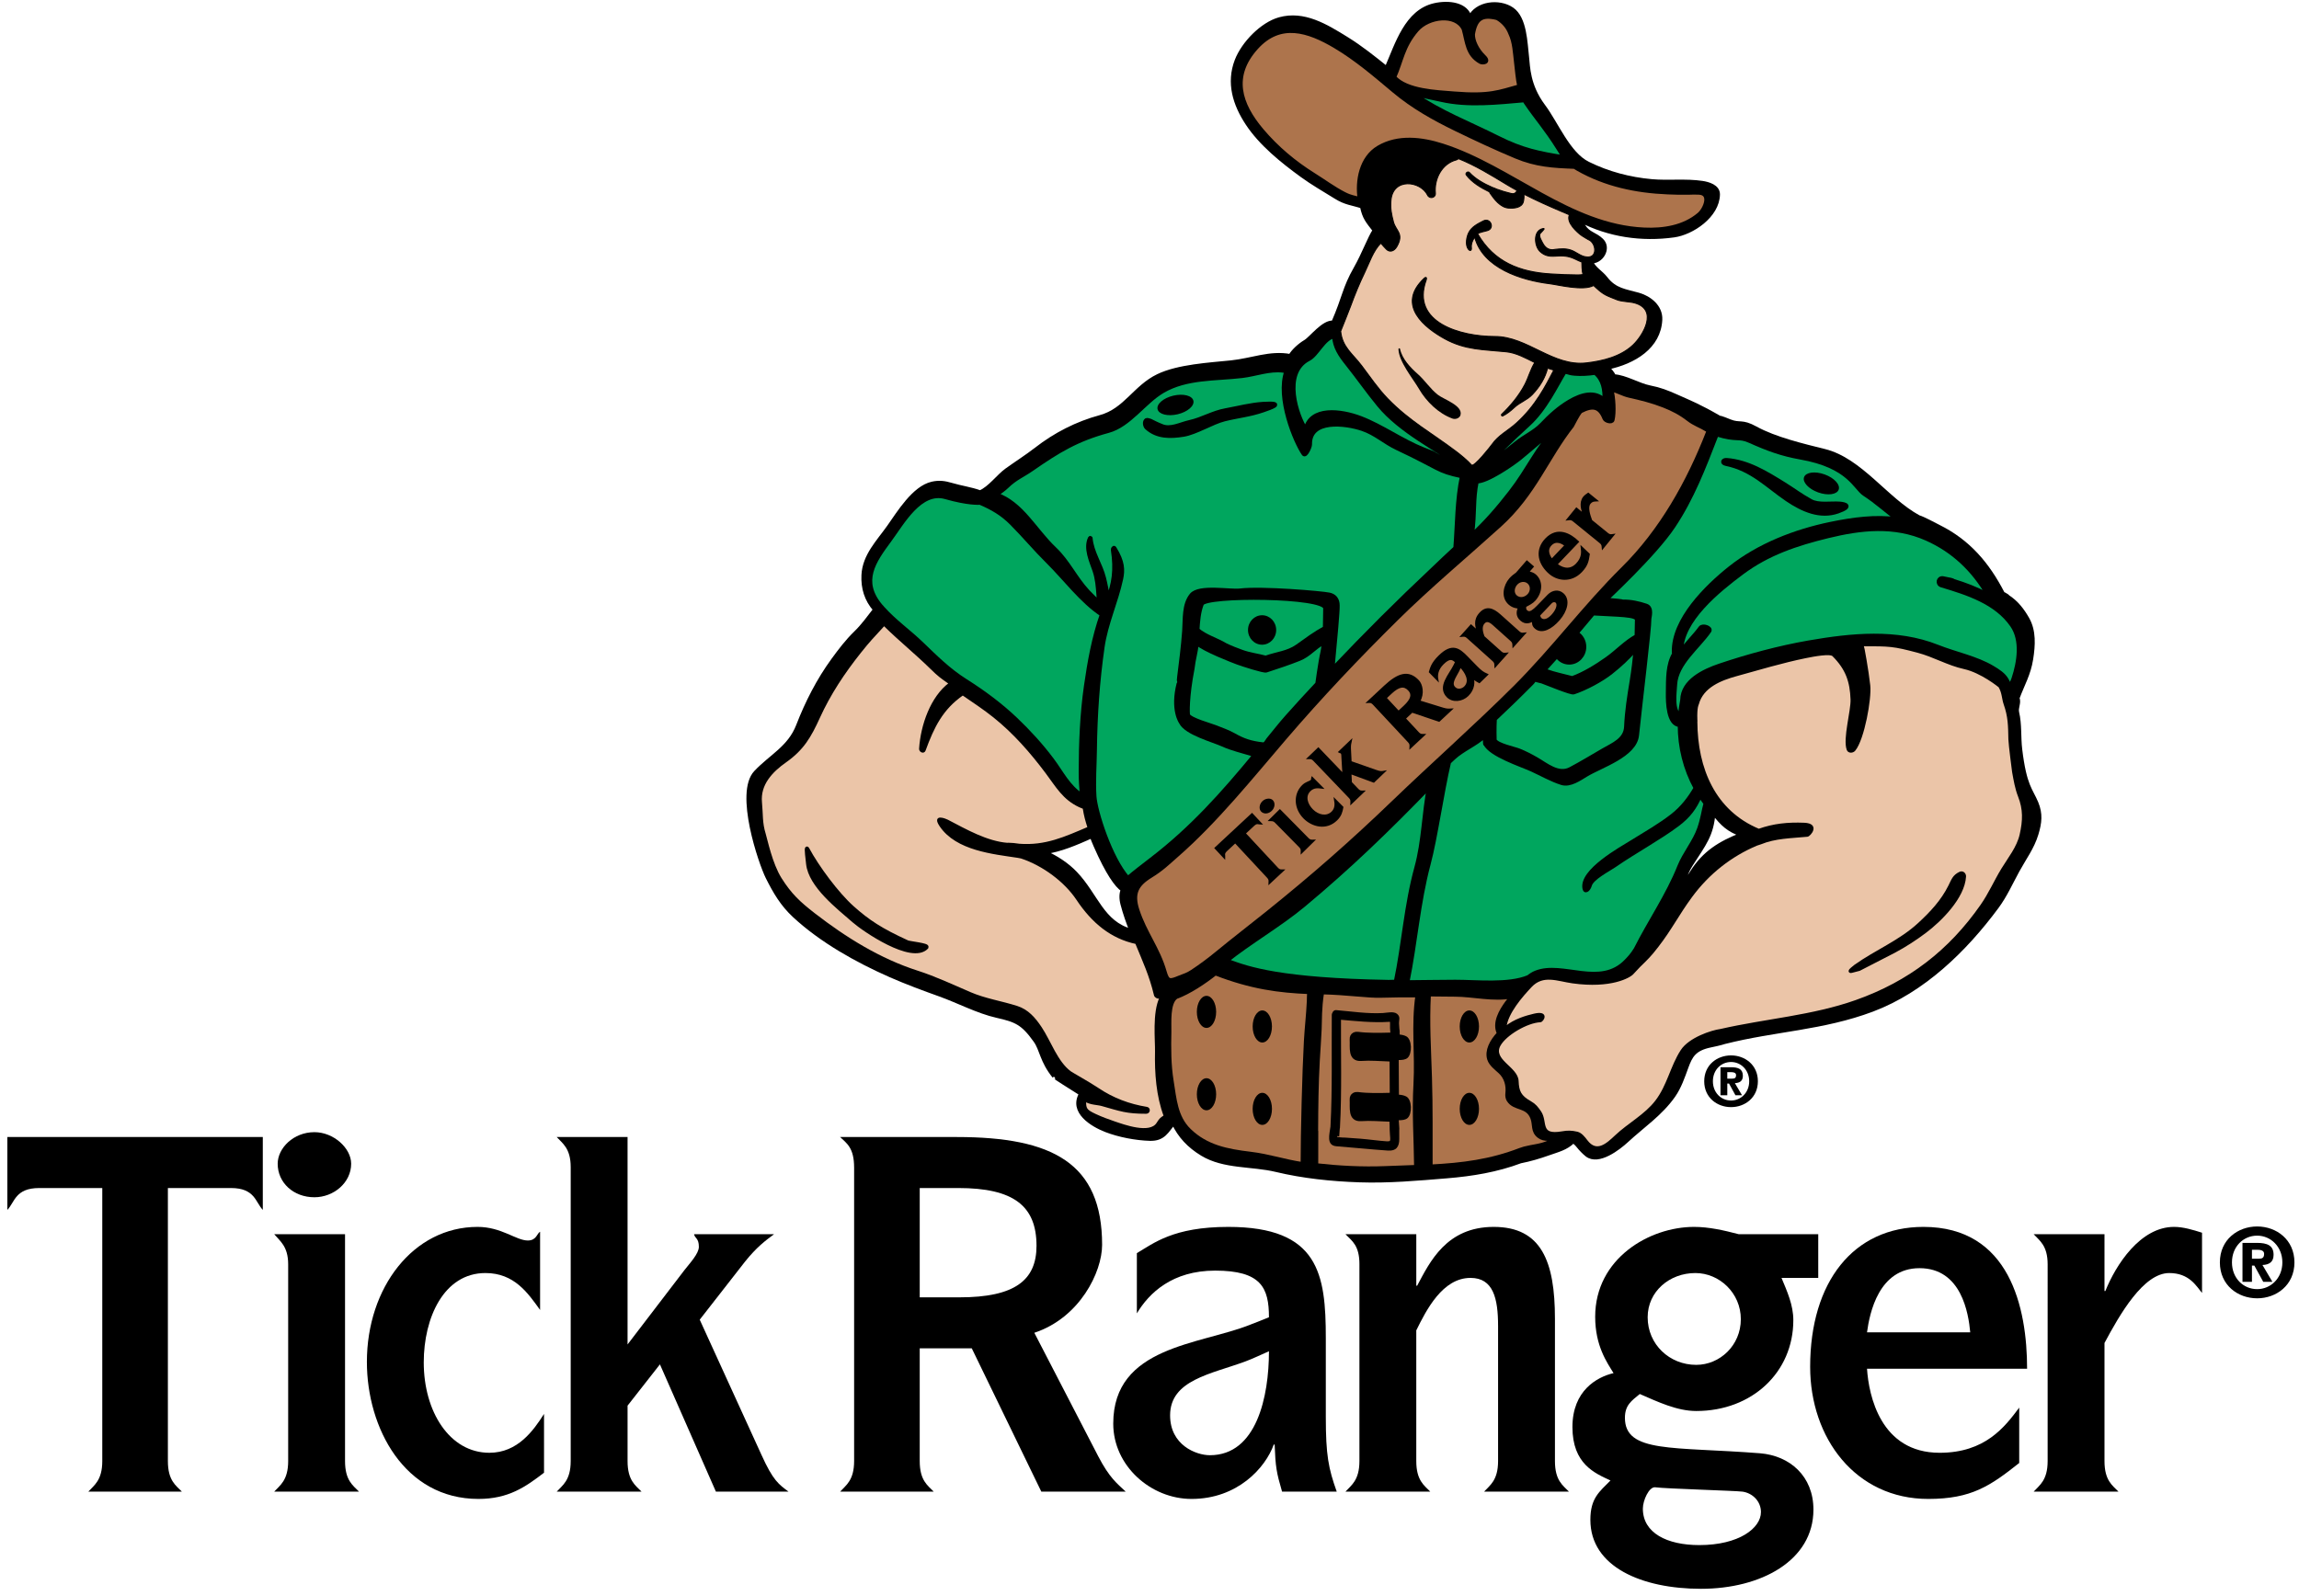 <?xml version="1.0" encoding="utf-8"?>
<!-- Generator: Adobe Illustrator 15.1.0, SVG Export Plug-In . SVG Version: 6.00 Build 0)  -->
<!DOCTYPE svg PUBLIC "-//W3C//DTD SVG 1.1//EN" "http://www.w3.org/Graphics/SVG/1.1/DTD/svg11.dtd">
<svg version="1.1" id="Layer_1" xmlns="http://www.w3.org/2000/svg" xmlns:xlink="http://www.w3.org/1999/xlink" x="0px" y="0px"
	 width="504px" height="350px" viewBox="0 0 504 350" enable-background="new 0 0 504 350" xml:space="preserve">
<g>
	<path d="M22.422,260.516H8.615c-5.273,0-5.37,3.09-7,4.795v-15.979h55.998v15.979c-1.63-1.705-1.725-4.795-7-4.795H36.805v59.868
		c0,4.261,1.726,5.326,3.069,6.711h-20.52c1.247-1.385,3.068-2.45,3.068-6.711V260.516z"/>
	<path d="M63.176,277.24c0-3.94-1.822-5.112-3.068-6.604h15.533v49.748c0,4.261,1.727,5.326,3.068,6.711H60.108
		c1.246-1.385,3.068-2.45,3.068-6.711V277.24z M60.875,255.19c0-3.409,3.452-6.924,8.054-6.924c4.219,0,8.055,3.515,8.055,6.924
		c0,4.154-3.835,7.35-8.055,7.35C64.327,262.54,60.875,259.345,60.875,255.19z"/>
	<path d="M119.265,322.94c-4.028,3.089-7.767,5.752-14.382,5.752c-16.205,0-24.452-15.553-24.452-30.04
		c0-16.298,10.165-29.614,24.26-29.614c5.273,0,8.438,2.983,11.026,2.983c1.917,0,2.014-1.599,2.685-1.918v17.15
		c-2.685-3.728-5.657-8.096-11.984-8.096c-9.11,0-13.521,9.8-13.521,19.601c0,10.76,5.657,19.813,14.382,19.813
		c6.233,0,9.685-4.899,11.986-8.521V322.94z"/>
	<path d="M137.577,320.384c0,4.261,1.727,5.326,3.068,6.711h-18.601c1.247-1.385,3.068-2.45,3.068-6.711v-64.448
		c0-4.154-1.822-5.22-3.068-6.604h15.533v45.486l12.466-16.3c1.247-1.598,3.165-3.621,3.165-5.112c0-1.918-0.863-1.812-1.056-2.771
		H169.7c-2.014,1.492-3.835,2.877-6.33,5.967l-9.972,12.782l13.521,29.614c2.588,5.752,3.835,6.498,5.944,8.096h-15.916
		l-12.273-27.91l-7.096,9.055V320.384z"/>
</g>
<g>
	<path d="M187.245,256.042c0-4.367-1.63-5.326-3.068-6.71h25.601c20.999,0,31.834,5.752,31.834,23.647
		c0,5.966-4.89,15.979-14.862,19.281l13.999,27.058c2.494,4.793,4.123,5.965,6.042,7.776h-18.506l-15.245-31.425h-11.412v24.714
		c0,4.261,1.727,5.326,3.069,6.711h-20.519c1.247-1.385,3.068-2.45,3.068-6.711V256.042z M210.353,284.484
		c12.083,0,16.876-3.729,16.876-11.291c0-8.735-4.984-12.678-17.163-12.678h-8.438v23.969H210.353z"/>
	<path d="M281.063,327.095c-1.246-4.261-1.438-5.433-1.629-10.333h-0.192c-1.822,5.113-7.959,11.931-18.027,11.931
		c-8.916,0-17.163-7.243-17.163-16.511c0-17.044,18.986-17.258,30.107-21.731c1.344-0.533,2.781-1.065,4.028-1.599
		c0-6.497-1.727-10.227-11.794-10.227c-9.397,0-14.48,4.901-17.163,9.375v-13.209c3.643-2.131,7.958-5.753,20.039-5.753
		c19.85,0,21.384,10.333,21.384,24.395v17.258c0,8.415,0.574,11.292,2.396,16.404H281.063z M265.243,319.105
		c10.26,0,12.944-12.89,12.944-22.797c-1.727,0.746-3.452,1.598-5.177,2.237c-7.48,2.77-16.494,4.048-16.494,11.824
		C256.517,316.868,262.175,319.105,265.243,319.105z"/>
	<path d="M298.024,277.24c0-4.154-1.631-5.112-3.068-6.604h15.532v11.292h0.193c2.781-5.219,6.424-12.89,16.779-12.89
		c10.452,0,13.424,7.564,13.424,20.134v31.212c0,4.261,1.728,5.326,3.068,6.711h-18.603c1.247-1.385,3.068-2.45,3.068-6.711V290.77
		c0-6.071-1.055-10.546-6.04-10.546c-6.137,0-9.684,7.03-11.891,11.505v28.655c0,4.261,1.728,5.326,3.068,6.711h-18.601
		c1.245-1.385,3.068-2.45,3.068-6.711V277.24z"/>
	<path d="M390.552,280.224c1.247,2.982,2.591,5.966,2.591,9.268c0,11.398-9.015,19.92-21.288,19.92c-4.22,0-8.438-2.023-12.37-3.728
		c-1.821,1.49-3.26,2.449-3.26,5.22c0,7.776,10.547,6.284,29.628,7.776c6.522,0.532,11.698,5.006,11.698,12.356
		c0,11.185-11.506,17.364-24.643,17.364c-12.944,0-24.258-4.794-24.258-15.128c0-4.793,2.013-6.178,4.41-8.628
		c-3.452-1.598-8.342-3.621-8.342-11.717c0-7.99,5.369-10.973,9.013-11.825c-1.438-2.344-4.026-5.965-4.026-12.357
		c0-12.782,11.89-19.707,21.669-19.707c3.261,0,6.521,0.746,9.781,1.598h17.451v9.588H390.552z M372.525,338.813
		c8.725,0,13.52-3.729,13.52-7.243c0-2.344-1.821-4.155-4.027-4.475c-1.534-0.213-16.876-0.64-19.178-0.959
		c-1.342-0.106-2.683,2.877-2.683,4.688C360.157,336.149,365.43,338.813,372.525,338.813z M371.854,299.292
		c5.179,0,9.781-4.262,9.781-10.014s-4.699-10.12-9.973-10.12c-5.658,0-10.452,4.048-10.452,9.693
		C361.211,294.818,366.005,299.292,371.854,299.292z"/>
	<path d="M442.665,320.81c-6.325,5.007-10.452,7.883-19.944,7.883c-15.916,0-25.888-13.315-25.888-28.975
		c0-18.642,9.492-30.68,24.834-30.68c18.89,0,22.726,17.683,22.726,31.105h-35.094c0.382,5.858,2.97,18.429,15.916,18.429
		c9.973,0,14.287-5.645,17.45-9.906V320.81z M431.926,292.154c-0.382-4.154-1.916-14.062-11.121-14.062
		c-8.918,0-10.932,9.801-11.506,14.062H431.926z"/>
	<path d="M448.896,277.24c0-4.154-1.822-5.219-3.069-6.604h15.531V283.1h0.192c2.302-5.753,7.671-14.062,15.055-14.062
		c2.015,0,4.123,0.639,6.137,1.278v13.21c-1.247-1.492-2.781-4.368-7.19-4.368c-5.657,0-10.834,9.055-14.193,15.34v25.886
		c0,4.261,1.727,5.326,3.068,6.711h-18.6c1.247-1.385,3.069-2.45,3.069-6.711V277.24z"/>
	<g>
		<path d="M486.653,276.822c0-4.996,3.939-7.877,8.174-7.877c4.213,0,8.173,2.881,8.173,7.877s-3.96,7.877-8.173,7.877
			C490.593,284.699,486.653,281.818,486.653,276.822z M500.353,276.822c0-3.45-2.541-5.864-5.525-5.864
			c-3.048,0-5.525,2.414-5.525,5.864c0,3.452,2.478,5.865,5.525,5.865C497.812,282.688,500.353,280.274,500.353,276.822z
			 M493.686,281.079h-2.075v-8.533h3.196c2.242,0,3.62,0.571,3.62,2.604c0,1.589-0.953,2.182-2.436,2.244l2.18,3.686h-2.011
			l-1.948-3.557h-0.526V281.079z M495.188,276.019c0.739,0,1.164-0.191,1.164-1.08c0-0.826-0.953-0.889-1.588-0.889h-1.078v1.969
			H495.188z"/>
	</g>
</g>
<g>
	<path stroke="#000000" stroke-width="0.898" stroke-miterlimit="10" d="M446.43,182.89c-0.891,2.959-2.67,5.306-4.131,7.987
		c-1.482,2.714-2.707,5.489-4.557,7.991c-6.982,9.428-16.109,18.326-27.277,22.534c-10.861,4.091-21.316,4.283-32.413,7.091
		c0,0-0.871,0.306-3.017,0.741c-3.632,0.735-4.438,2.305-5.344,4.793c-0.778,2.134-1.524,4.337-2.828,6.208
		c-2.798,4.004-6.773,6.648-10.296,9.902c-1.688,1.559-6.141,5.069-8.667,3.079c-0.648-0.511-1.386-1.288-1.891-1.929
		c-0.381-0.486-0.791-0.836-1.132-1.049c-1.516,1.568-3.512,1.999-5.465,2.7c-2.003,0.719-4.021,1.307-6.096,1.714
		c-5.168,1.942-10.593,2.833-16.088,3.284c-6.372,0.524-12.796,1.1-19.195,0.883c-6.146-0.21-12.31-0.846-18.303-2.28
		c-5.264-1.261-11.382-0.609-16.15-3.491c-2.908-1.758-4.94-3.942-6.289-6.795c-1.511,1.686-2.16,3.56-5.213,3.469
		c-3.09-0.092-6.746-0.793-9.609-1.901c-3.101-1.203-7.755-4.064-5.46-7.982c-2.031-1.274-5.935-3.744-5.896-3.809
		c-2.771-3.449-2.688-5.828-4.137-7.862c-2.727-3.824-4.202-4.469-8.429-5.418c-4.137-0.929-8.521-3.244-12.492-4.665
		c-3.561-1.275-7.37-2.687-10.836-4.214c-7.395-3.257-15.144-7.592-21.071-13.096c-2.646-2.457-4.238-5.164-5.871-8.428
		c-1.537-3.078-6.817-18.493-2.585-22.968c3.368-3.563,7.4-5.396,9.281-10.245c1.973-5.09,4.476-10.01,7.703-14.427
		c1.496-2.05,3.054-4.105,4.88-5.876c1.677-1.624,2.82-3.272,4.289-5.146c-1.913-2.188-2.683-4.733-2.545-7.582
		c0.206-4.24,3.227-7.249,5.57-10.55c2.17-3.055,5.478-8.583,9.488-9.485c1.512-0.34,2.735-0.18,4.22,0.263
		c2.064,0.619,4.274,0.907,6.289,1.641c2.115-0.89,3.991-3.538,5.829-4.861c2.139-1.542,4.384-2.953,6.468-4.571
		c4.209-3.269,8.904-5.677,14.048-7.074c5.522-1.5,7.59-6.57,12.696-9.017c4.402-2.109,11.184-2.481,16.01-2.977
		c4.532-0.464,8.533-2.24,12.957-1.386c0.651-1.1,1.991-2.356,3.314-3.141c1.257-0.743,3.992-4.46,6.106-4.187
		c2.444-5.584,2.399-7.507,4.887-11.866c1.824-3.197,3.098-6.792,4.188-8.375c-1.537-2.001-2.283-2.771-2.783-5.253
		c-2.239-0.729-3.59-0.736-5.714-2.063c-2.552-1.592-5.022-2.986-7.463-4.761c-4.272-3.111-9.026-6.916-11.985-11.444
		c-2.712-4.146-4.19-8.809-2.3-13.714c1.459-3.783,5.565-7.989,9.365-9.048c5.36-1.495,10.176,1.469,14.734,4.292
		c3.105,1.924,5.927,4.191,8.752,6.461c2.305-5.275,4.37-12.463,10.514-13.844c3.104-0.698,6.984-0.234,7.747,2.773
		c1.431-3.227,6.428-3.81,9.229-1.875c2.851,1.97,2.916,7.27,3.309,10.604c0.227,1.911,0.166,6.094,3.57,10.635
		c2.857,3.811,5.459,10.472,9.772,12.606c4.378,2.169,9.113,3.414,13.978,3.854c3.643,0.33,7.494-0.162,11.091,0.381
		c1.275,0.193,3.459,0.781,3.425,2.524c-0.085,4.692-5.674,8.417-9.625,8.966c-7.116,0.99-14.247-0.067-20.552-3.32
		c0.194,0.704,0.312,0.685,0.731,1.351c1.084,1.712,2.519,1.677,3.939,3.058c1.799,1.748-0.085,4.792-2.361,4.625
		c0.63,1.623,2.236,2.387,3.269,3.733c2.021,2.631,4.304,2.758,7.186,3.578c2.436,0.695,4.916,2.64,4.774,5.484
		c-0.294,5.913-5.689,9.256-11.603,10.484c0.569,0.552,1.096,1.202,1.476,1.922c2.465,0.128,5.408,1.965,7.819,2.436
		c2.235,0.435,3.807,1.052,5.895,1.987c3.126,1.398,4.856,2.047,9.421,4.678c0.202-0.089,1.942,0.649,2.244,0.769
		c2.212,0.886,2.585-0.149,5.638,1.539c4.254,2.35,10.458,3.816,15.132,4.976c7.877,1.957,13.564,10.681,20.604,14.502
		c1.123,0.345,3.296,1.555,4.391,2.099c6.527,3.248,10.697,8.146,14.026,14.568c0.094,0.178,1.142,0.618,1.09,0.769
		c1.941,1.249,3.232,2.928,4.346,4.888c1.495,2.636,1.299,5.766,0.826,8.777c-0.521,3.322-1.879,5.566-2.996,8.573
		c0.431,1.066-0.34,2.047-0.079,3.167c0.615,2.612,0.348,5.409,0.672,8.083c0.982,8.139,2.329,8.81,3.552,11.771
		C447.397,178.476,447.187,180.38,446.43,182.89z M370.653,189.634c-1.11,1.735-1.978,4.416-1.978,4.416s0.543-0.054,2.273-2.792
		c2.684-4.246,6.124-6.383,10.87-8.229c-2.871-1.066-4.15-2.194-6.185-4.829C375.225,183.159,373.666,184.93,370.653,189.634z
		 M246.129,195.088c-1.32-0.894-3.268-3.526-5.97-9.695c-0.297-0.677-0.57-1.354-0.821-2.032c-3.525,1.572-6.835,3.002-10.415,3.515
		c2.649,1.158,5.07,2.78,6.828,4.629c4.603,4.837,5.838,10.922,12.311,12.644c-0.758-1.928-1.452-3.878-1.977-5.894
		C245.753,196.979,245.813,195.956,246.129,195.088z"/>
	<path fill="#00A65E" stroke="#000000" stroke-width="0.898" stroke-miterlimit="10" d="M422.343,118.115
		c5.899,2.617,10.304,6.847,13.483,12.354c-2.69-1.403-4.889-2.247-7.607-3.079c-0.076-0.17-1.064-0.356-1.314-0.386
		c-0.341-0.038-0.644-0.164-0.986-0.203c-1.027-0.118-1.268,1.267-0.294,1.557c5.642,1.694,11.982,3.686,15.488,8.77
		c2.276,3.301,1.496,8.099,0.319,11.65c-0.192,0.583-0.498,1.184-0.814,1.797c-0.243-0.647-0.625-1.347-0.672-1.432
		c-0.652-1.215-1.959-2.017-3.099-2.704c-3.572-2.152-8.226-3.07-12.088-4.609c-8.976-3.58-18.896-2.562-28.227-0.938
		c-6.465,1.126-13.286,2.96-19.532,5.067c-3.504,1.183-8.125,3.387-8.201,7.52c-0.233,1.168-0.389,2.345-0.475,3.523
		c-1.804-1.194-1.203-4.959-1.096-6.898c0.26-4.636,4.993-8.106,7.495-11.734c0.467-0.676-1.441-1.374-1.933-0.695
		c-1.393,1.92-3.078,3.41-4.226,5.233c-0.112-6.88,8.204-13.497,13.27-17.294c5.702-4.27,12-6.364,18.863-8.04
		C408.024,115.785,415.297,114.989,422.343,118.115z"/>
	<path d="M402.276,141.493c0,0.007-0.003,0.013-0.003,0.019c-0.018-0.005-0.027-0.002-0.041-0.007
		c-0.007-0.001-0.009-0.003-0.01-0.005C402.239,141.499,402.255,141.496,402.276,141.493z"/>
	<path fill="#00A65E" stroke="#000000" stroke-width="0.898" stroke-miterlimit="10" d="M367.01,143.376
		c-1.41,2.427-1.331,5.391-1.366,8.641c-0.021,1.913,0.053,6.872,2.607,6.964c-0.012,4.855,1.196,9.646,3.481,13.82
		c-1.218,2.12-2.855,4.341-5.135,6.109c-2.752,2.134-5.824,3.88-8.777,5.714c-2.428,1.506-11.289,6.379-10.445,10.233
		c0.192,0.877,0.952,0.012,1.153-0.738c0.431-1.595,4.1-3.453,5.339-4.309c2.43-1.681,4.971-3.209,7.479-4.771
		c2.19-1.367,4.391-2.73,6.453-4.289c2.37-1.794,3.788-3.647,4.901-6.316c0.381,0.593,0.78,1.172,1.207,1.733
		c-0.498,1.848-0.651,3.402-1.396,5.542c-0.99,2.847-3.219,5.47-4.336,8.269c-2.553,6.396-6.494,12.047-9.588,18.193
		c-0.821,1.317-1.387,1.88-2.049,2.572c-5.712,5.983-13.958,0.188-19.829,2.538c-0.592,0.235-1.134,0.578-1.637,0.984
		c-4.397,1.834-11.419,1.017-16.039,1.025c-3.499,0.005-7.003,0.087-10.503,0.104c1.77-8.624,2.373-17.412,4.656-25.943
		c1.516-5.661,2.9-15.622,4.476-22.324c0.331-0.31,0.658-0.626,0.991-0.935c2.018-1.872,4.831-2.948,6.837-4.833
		c0.088,2.313,0.114,1.699,0.121,1.713c1.205,2.471,7.856,4.613,10.185,5.671c2.087,0.95,4.388,2.274,6.606,2.959
		c1.782,0.55,3.883-0.943,5.317-1.811c3.271-1.978,10.695-4.267,11.151-8.668c0.653-6.316,2.764-23.595,2.705-25.503
		c-0.01-0.336,0.688-2.435-0.689-2.894c-1.659-0.552-3.382-0.942-5.133-0.894c-0.037-0.079-1.56-0.26-3.707-0.421
		c0.262-0.309,10.646-9.89,14.791-16.103c4.138-6.202,6.667-12.838,9.362-19.784c0.054-0.136,0.074-0.267,0.072-0.393
		c4.633,1.446,4.775,0.31,7.406,1.492c3.781,1.696,6.923,2.87,11.051,3.596c10.686,1.879,11.931,6.665,14.007,8.019
		c2.743,1.789,4.847,3.773,7.296,5.55c-4.82-0.693-9.788-0.013-14.666,0.99c-7.828,1.611-15.79,4.7-22.092,9.705
		c-5.118,4.065-12.518,11.33-12.315,18.438L367.01,143.376z"/>
	<path fill="#00A65E" stroke="#000000" stroke-miterlimit="10" d="M306.043,215.329c-0.772-0.003-0.858,0.061-1.632,0.048
		c-23.797-0.413-30.766-2.928-34.867-4.42c-0.301-0.109-0.591-0.154-0.875-0.167c5.203-4.193,11.837-8.01,16.979-12.286
		c10.28-8.553,18.707-16.757,27.698-26.032c-1.168,5.902-1.171,11.924-2.777,17.778C308.277,198.585,307.801,206.89,306.043,215.329
		z"/>
	<path fill="#00A65E" stroke="#000000" stroke-width="0.898" stroke-miterlimit="10" d="M344.007,145.287
		c1.822,0,3.3-1.545,3.3-3.451c0-1.294-0.688-2.407-1.696-3c1.215-1.44,2.426-2.887,3.642-4.329
		c5.298,0.339,9.666,0.231,9.613,1.398c-0.023,0.498-0.045,3.113-0.073,3.609c-2.43,1.326-4.257,3.375-6.52,4.975
		c-2.236,1.583-4.97,3.285-7.59,4.227c-1.912-0.512-3.812-0.872-5.699-1.549c-0.166-0.059-0.326-0.135-0.489-0.202
		c0.957-1.033,1.9-2.079,2.828-3.133C341.919,144.71,342.897,145.287,344.007,145.287z"/>
	<path fill="#00A65E" stroke="#000000" stroke-width="0.898" stroke-miterlimit="10" d="M338.065,149.436
		c1.237,0.456,6.358,2.572,6.906,2.392c2.614-0.862,6.122-2.735,8.239-4.428c2.074-1.66,3.542-3.012,5.363-5.097
		c-0.192,2.335-0.466,4.661-0.849,6.982c-0.556,3.359-1.08,6.659-1.232,10.065c-0.131,2.882-2.808,3.9-5.052,5.197
		c-2.361,1.366-4.763,2.832-7.17,4.103c-2.646,1.396-5.335-0.965-7.471-2.187c-1.274-0.732-2.451-1.342-3.813-1.887
		c-1.039-0.415-4.741-1.16-5.287-2.208c-0.07-0.134-0.115-2.797,0-4.695c3.068-2.909,5.065-4.818,8.043-7.824
		c0.519-0.52,0.221-0.325,0.726-0.855C337.097,149.24,337.876,149.366,338.065,149.436z"/>
	<path fill="#AD744C" stroke="#000000" stroke-width="0.898" stroke-miterlimit="10" d="M353.505,92.075
		c0.403-1.632,0.22-4.944-0.262-6.69c1.373,0.342,2.583,1.083,3.958,1.388c2.568,0.568,5.048,1.193,7.508,2.157
		c1.996,0.782,3.722,1.677,5.429,3c1.379,1.071,2.69,1.44,4.075,2.306c0.134,0.083,0.274,0.169,0.419,0.254
		c-0.07,0.081-0.135,0.175-0.181,0.297c-4.295,11.004-10.208,21.599-18.651,29.943c-8.338,8.246-15.303,17.687-23.615,25.98
		c-8.69,8.668-17.908,16.791-26.748,25.303c-9.062,8.726-17.708,16.295-27.534,24.189c-3.648,2.932-7.352,5.765-10.968,8.743
		c-1.788,1.475-3.637,2.86-5.575,4.134c-1.146,0.753-1.465,0.73-2.728,1.255c-2.173,0.907-2.681,1-3.313-1.217
		c-1.457-5.107-4.331-8.476-5.978-13.523c-1.219-3.722-0.156-5.653,2.933-7.543c2.406-1.47,3.691-2.77,5.805-4.619
		c8.505-7.452,16.149-16.986,23.495-25.552c7.943-9.262,15.963-17.733,24.643-26.305c7.122-7.033,15.105-13.69,22.525-20.409
		c7.683-6.957,10.319-14.756,15.953-21.899c0.005-0.005,1.19-2.461,1.826-3.095c2.59-1.336,4.156-1.142,5.237,1.586
		C351.973,92.3,353.356,92.682,353.505,92.075z"/>
	<path fill="#00A65E" stroke="#000000" stroke-width="0.898" stroke-miterlimit="10" d="M271.282,145.279
		c1.158,0.43,5.781,1.918,6.294,1.748c2.446-0.807,4.858-1.593,7.215-2.533c2.252-0.899,3.228-2.47,5.423-3.631
		c-0.18,2.187-0.333,2.079-0.691,4.251c-0.266,1.612-0.516,3.212-0.728,4.816c-2.214,2.36-4.407,4.745-6.563,7.174
		c-1.759,1.979-2.62,3.162-4.334,5.225c-0.034,0.018-0.46,0.965-0.968,0.911c-2.783-0.292-4.477-0.917-6.476-2.061
		c-1.195-0.684-2.811-1.244-4.087-1.754c-0.971-0.388-5.396-1.596-5.908-2.577c-0.128-0.247-0.247-4.011,0.969-10.265
		c0.237-2.121,0.72-3.438,0.938-5.577C263.913,142.46,270.419,144.962,271.282,145.279z"/>
	<path fill="#00A65E" stroke="#000000" stroke-width="0.898" stroke-miterlimit="10" d="M262.507,138.11
		c0.124-1.925,0.258-3.855,0.951-5.671c0.776-2.03,27.192-1.839,27.067,0.949c-0.021,0.465-0.041,3.866-0.069,4.331
		c-2.272,1.241-3.92,2.507-6.035,4.005c-2.094,1.483-4.482,1.618-6.936,2.499c-1.788-0.478-3.474-0.653-5.239-1.287
		c-1.118-0.401-2.511-0.947-3.584-1.47C266.664,140.253,264.264,139.632,262.507,138.11z"/>
	<path fill="#00A65E" stroke="#000000" stroke-miterlimit="10" d="M322.632,117.472c0.714-5.635,0.191-7.613,1.055-11.949
		c2.235,0.082,7.793-3.744,9.488-5.113c2.041-1.653,7.125-6.109,8.266-6.906c-4.503,4.798-6.31,9.377-10.279,14.482
		C328.495,111.413,325.889,114.458,322.632,117.472z"/>
	<path fill="#00A65E" stroke="#000000" stroke-width="0.898" stroke-miterlimit="10" d="M351.759,87.804
		c-2.067-2.133-5.022-1.325-7.686,0.244c-2.323,1.367-4.27,3.14-6.113,5.088c-1.522,1.608-3.795,2.593-5.512,4
		c-1.466,1.204-3.457,2.682-4.833,3.997c-0.324,0.309-1.967,1.316-3.132,2.133c3.349-3.312,7.037-6.999,10.52-10.149
		c3.795-3.435,6.163-8.617,8.024-11.633c1.09,0.225,1.1,0.373,2.209,0.46c1.34,0.107,2.868,0.04,4.455-0.198
		C351.497,83.243,351.827,85.413,351.759,87.804z"/>
	<path fill="#00A65E" stroke="#000000" stroke-width="0.898" stroke-miterlimit="10" d="M334.2,21.979
		c0.095,0.162,0.175,0.331,0.279,0.486c2.435,3.591,4.39,5.659,7.139,10.048c0.511,0.812,0.909,1.451,1.323,2.003
		c-5.561-0.885-9.189-1.597-14.605-4.323c-6.176-3.109-12.575-5.54-18.321-9.523c-0.183-0.127-0.358-0.263-0.54-0.39
		c2.134,0.767,4.494,1.158,6.485,1.61C321.846,23.227,328.234,22.498,334.2,21.979z"/>
	<path fill="#AD744C" stroke="#000000" stroke-width="0.898" stroke-miterlimit="10" d="M310.601,6.553
		c2.556-2.962,8.606-3.703,10.283-0.186v0.002c0.785,2.842,0.785,5.615,3.681,7.21c0.409,0.225,2.088,0.157,0.743-1.151
		c-1.628-1.582-2.457-3.555-2.407-4.937c0.563-3.326,1.858-4.414,5.327-3.535c1.381,0.803,2.349,1.939,2.903,3.407
		c0.903,1.899,0.977,4.227,1.233,6.293c0.21,1.687,0.335,3.547,0.719,5.295c-4.4,1.209-6.481,2.201-14.311,1.557
		c-3.875-0.32-10.396-0.521-13.138-3.576C307.233,13.389,307.464,10.186,310.601,6.553z"/>
	<path fill="#AD744C" stroke="#000000" stroke-width="0.898" stroke-miterlimit="10" d="M298.09,43.688
		c-1.318-0.458-1.87-0.363-3.438-1.17c-2.278-1.171-4.433-2.771-6.612-4.132c-4.283-2.674-8.117-5.874-11.425-9.782
		c-4.888-5.773-6.812-11.9-1.248-18.115c5.274-5.893,11.498-3.802,17.318-0.352c4.684,2.775,8.755,6.288,12.938,9.795
		c4.128,3.463,8.717,6.03,13.5,8.357c4.331,2.106,8.777,4.186,13.213,6.039c4.46,1.863,8.181,2.067,12.827,2.246
		c0.24,0.157,0.503,0.315,0.794,0.48c6.049,3.432,12.718,4.838,19.634,5.123c1.549,0.063,3.096,0.115,4.646,0.074
		c0.741-0.04,1.483-0.041,2.226-0.007c2.834,0.127,1.347,3.664,0.023,4.784c-3.338,2.827-7.823,3.514-12.055,3.322
		c-16.439-0.748-29.169-13.605-44.187-18.418c-4.563-1.462-9.776-2.101-14.058,0.444C298.416,34.62,297.46,39.624,298.09,43.688z"/>
	<path d="M299.497,44.71c-0.002-0.046,0.006-0.088-0.007-0.136c-1.157-4.698,0.365-9.954,5.115-11.927
		c4.059-1.686,9.286,0.06,13.223,1.434c-2.542,0.898-4.146,3.344-4.703,6.002c-1.813-1.861-4.54-3.029-6.804-1.104
		c-1.67,1.418-2.472,3.088-2.807,5.249c-0.19,1.221,1.191,4.876,1.468,6.051c0.333,1.422,0.162,2.333-1.024,1.51
		C301.737,50.129,300.146,47.234,299.497,44.71z"/>
	<path fill="#EBC5A8" stroke="#000000" stroke-width="0.225" stroke-miterlimit="10" d="M296.096,67.1
		c0.913-2.501,1.919-4.948,3.077-7.347c1.008-2.087,1.854-4.759,3.545-6.443c0.392,0.47,0.794,0.924,1.215,1.348
		c0.7,0.705,1.679,0.488,2.298-0.599c1.628-2.858-0.247-3.426-0.76-5.41c-0.442-1.706-0.681-2.88-0.543-4.667
		c0.394-5.104,6.507-4.347,8.041-1.183c0.432,0.89,1.796,0.588,1.701-0.436c-0.286-3.118,1.402-6.497,4.632-7.312
		c0.183-0.045,0.314-0.149,0.404-0.274c3.779,1.517,7.144,3.593,10.647,5.719c0.735,0.444,1.479,0.866,2.228,1.275
		c-0.435,1.026-1.282,0.657-1.573,0.59c-0.857-0.196-1.807-0.484-2.768-0.838c-0.023-0.03-0.148-0.047-0.181-0.063
		c-0.459-0.213-0.279-0.131-0.909-0.367c-1.928-0.821-3.801-1.925-5.013-3.254c-0.332-0.366-0.991,0.149-0.683,0.542
		c1.329,1.691,3.168,2.766,5.074,3.699c0.025,0.088,0.063,0.179,0.126,0.27c0.921,1.337,2.281,3.145,4.059,3.272
		c1.148,0.082,2.825-0.025,3.229-1.318c0.114-0.361,0.253-1.533,0.073-1.767c2.727,1.409,5.533,2.646,8.367,3.859
		c0.557,0.237,1.113,0.474,1.674,0.708c-0.778,1.65,1.682,3.841,2.71,4.571c0.253,0.172,0.51,0.331,0.773,0.48
		c0.212,0.125,0.426,0.25,0.638,0.375c1.779,0.647,2.193,4.213-0.458,3.809c-1.226-0.132-2.211-1.118-3.346-1.494
		c-1.178-0.391-2.226-0.286-3.457-0.155c-1.159,0.262-2.048-0.17-2.669-1.297c-0.21-0.444-1.052-1.688-0.571-2.215
		c0.702-0.768,1.234-1.225,0.443-1.017c-2.033,0.538-1.771,3.8-0.495,4.996c1.007,0.941,2.022,1.104,3.372,1.005
		c1.644-0.12,2.833-0.077,4.406,0.692c0.473,0.233,0.919,0.44,1.377,0.611c0.024,0.35-0.011,2.078,0.293,2.741
		c-0.367,0.036-0.741,0.085-1.142,0.085c-1.987-0.002-3.971-0.096-5.953-0.217c-6.792-0.416-12.451-2.569-16.055-8.811
		c0.626-0.41,1.462-0.475,2.212-0.718c1.591-0.518,0.592-2.87-0.933-2.101c-1.285,0.65-2.594,1.316-3.241,2.624
		c-0.438,0.881-0.762,2.59-0.111,3.519c0.348,0.495,0.796,0.463,0.717-0.248c-0.091-0.799,0.188-1.496,0.612-2.163
		c0.036-0.058,0.082-0.102,0.12-0.152c1.814,6.769,10.212,9.434,16.464,10.199c1.884,0.232,7.347,1.638,9.598,0.379
		c0.009,0.008,0.595,0.55,0.602,0.556c1.704,1.566,2.295,1.678,4.525,2.577c1.082,0.434,2.778,0.382,3.915,0.708
		c5.152,1.484,1.83,7.099-0.384,9.199c-2.72,2.576-6.621,3.519-10.217,3.943c-7.365,0.87-12.929-5.8-20.104-5.789
		c-7.372,0.01-18.479-2.979-15.034-12.399c0.173-0.474-0.012-0.775-0.456-0.356c-6.29,5.953,0.355,10.942,4.48,13.228
		c4.538,2.512,8.564,2.366,13.558,2.879c2.152,0.222,4.214,1.355,6.223,2.364c-0.924,1.446-1.378,3.259-2.164,4.777
		c-1.277,2.467-3.107,4.651-5.1,6.578c-0.148,0.146,0.049,0.439,0.238,0.343c0.951-0.48,1.729-1.107,2.511-1.835
		c1.271-1.184,2.789-1.614,3.969-2.854c1.691-1.781,2.838-3.723,3.348-5.791c0.454,0.16,0.91,0.307,1.372,0.432
		c-1.776,3.411-3.956,7.783-8.188,11.61c-1.927,1.746-3.911,2.61-5.399,4.726c-0.251,0.354-3.93,5.063-4.463,4.477
		c-0.933-1.031-2.299-2.16-3.408-2.997c-5.408-4.081-10.214-6.646-14.966-11.552c-2.138-2.208-3.871-4.793-5.723-7.239
		c-1.983-2.624-4.233-4.042-4.589-7.548C294.627,70.777,295.457,68.841,296.096,67.1z"/>
	<path fill="#00A65E" stroke="#000000" stroke-width="0.898" stroke-miterlimit="10" d="M286.924,78.71
		c1.799-0.917,3.293-4.614,5.547-4.972c0.123,2.376,1.367,4.176,2.884,6.074c2.364,2.959,4.524,6.073,6.933,8.998
		c4.813,5.855,12.815,9.645,18.493,13.818c-0.492-0.255-3.628-1.625-4.218-1.919c-4.194-2.097-0.164-0.449-4.523-2.167
		c-4.656-1.837-9.083-5.075-13.755-6.86c-4.344-1.66-10.95-2.468-12.051,2.455C284.371,91.391,280.957,81.753,286.924,78.71z"/>
	<path fill="#00A65E" stroke="#000000" stroke-width="0.898" stroke-miterlimit="10" d="M220.753,106.64
		c1.876-1.812,3.324-2.296,5.46-3.777c5.793-4.014,9.853-6.507,16.751-8.375c4.621-1.251,7.83-6.323,11.911-8.717
		c5.217-3.062,11.526-2.631,17.403-3.323c3.015-0.355,5.996-1.564,9.029-1.173c0.231,0.03,0.47,0.083,0.71,0.139
		c-2.087,5.791,1.95,15.495,3.791,18.122c0.398,0.57,1.386-1.521,1.372-2.081c-0.13-5.626,7.791-4.65,11.483-3.395
		c2.913,0.989,4.839,2.9,7.62,4.207c9.597,4.505,8.596,4.969,14.18,6.158c0.18,0.039-0.159,0.075,0.025,0.111
		c-1.067,5.062-1.023,10.422-1.429,15.634c-1.866,1.692-2.94,2.776-4.735,4.464c-8.119,7.637-14.575,14.095-22.232,22.146
		c0.676-7.095,1.191-12.745,1.152-13.999c-0.009-0.315,0.046-1.977-1.841-2.386c-1.599-0.348-14.791-1.472-19.548-0.898
		c-2.21,0.266-8.972-1.042-10.64,0.986c-1.727,2.103-1.412,5.318-1.606,7.905c-0.258,3.425-0.642,6.488-1.104,10.109
		c-0.008,0.057-0.117,1.292-0.091,1.332c-1.518,5.882,0.495,8.575,0.506,8.594c1.127,2.314,7.01,3.88,9.189,4.871
		c1.955,0.888,4.245,1.413,6.319,2.052c0.236,0.074,0.48,0.104,0.727,0.106c-7.147,8.672-13.937,16.276-22.758,23.033
		c-1.442,1.104-3.913,3.004-5.14,4.082c-3.843-4.344-7.118-14.601-7.331-17.922c-0.218-3.392,0.059-6.859,0.1-10.256
		c0.094-7.531,0.608-15.079,1.683-22.535c0.739-5.122,2.988-9.893,4.065-14.913c0.407-1.905,0.416-3.717-1.459-6.731
		c-0.137-0.224-0.369,0.131-0.332,0.382c0.667,4.363,0.21,7.465-1.151,10.845c-0.082-1.605-0.503-3.426-0.805-4.658
		c-0.737-3.007-2.683-5.637-2.947-8.761c-0.005-0.061-0.09-0.08-0.118-0.024c-1.065,2.228,0.265,5.007,0.995,7.141
		c0.594,1.743,0.729,3.531,0.862,5.352c0.043,0.597,0.061,1.207,0.183,1.767c-0.831-0.866-1.741-1.685-2.514-2.521
		c-2.804-3.019-4.311-6.536-7.3-9.373c-4.389-4.166-7.151-9.936-12.777-11.92C219.249,107.875,220.02,107.348,220.753,106.64z"/>
	<path fill="#00A65E" stroke="#000000" stroke-width="0.898" stroke-miterlimit="10" d="M195.055,118.401
		c2.777-3.756,6.683-10.979,12.234-9.393c4.955,1.415,7.361,1.25,7.57,1.237c2.541,1.085,4.771,2.329,6.905,4.472
		c2.736,2.746,5.21,5.727,7.973,8.456c3.713,3.662,7.397,8.672,11.821,11.587c-1.773,5.05-2.72,10.36-3.477,15.644
		c-0.886,6.185-1.141,12.543-1.156,18.784c-0.004,1.797,0.1,3.55,0.299,5.281c-3.028-1.911-4.453-4.989-6.586-7.841
		c-2.401-3.208-5.105-6.156-8.001-8.917c-3.33-3.169-7.087-5.946-10.967-8.396c-3.712-2.344-6.533-5.171-9.686-8.204
		c-2.758-2.654-5.897-4.848-8.448-7.707c0.004-0.048-0.389-0.429-0.446-0.496C188.487,127.446,191.566,123.119,195.055,118.401z"/>
	<path fill="#EBC5A8" stroke="#000000" stroke-width="0.449" stroke-miterlimit="10" d="M254.427,218.761
		c-1.62,3.289-0.941,9.407-0.995,11.842c-0.103,4.684,0.258,9.74,1.907,14.111c-0.999,0.681-0.972,0.683-1.615,1.668
		c-1.661,2.553-7.407,0.415-9.449-0.272c-1.415-0.479-2.802-0.995-4.157-1.625c-2.256-1.049-2.173-1.384-2.284-3.147
		c1.323,0.769,2.741,0.698,3.724,0.976c4.177,1.171,5.365,1.692,9.705,1.692c0.696,0,0.803-0.959,0.122-1.068
		c-3.8-0.615-7.405-1.942-10.692-4.162c-1.877-1.265-5.644-3.354-6.078-3.672c-2.958-2.185-4.442-6.734-6.46-9.757
		c-1.399-2.098-2.913-3.803-5.207-4.538c-3.485-1.115-6.938-1.599-10.338-3.066c-3.716-1.605-7.642-3.442-11.499-4.677
		c-8.251-2.646-15.772-7.315-22.63-12.631c-3.241-2.513-5.159-4.297-7.346-7.771c-2.04-3.24-3.129-8.616-3.491-9.775
		c-0.771-2.463-0.572-4.344-0.824-6.934c-0.387-4.012,2.41-6.88,5.354-8.95c3.854-2.712,5.435-5.464,7.363-9.699
		c2.36-5.183,5.457-9.827,8.989-14.273c2.066-2.604,2.888-3.405,5.096-5.823c0.189-0.189,0.063-0.327,0.419,0.021
		c3.337,3.265,6.715,5.981,10.063,9.258c1.753,1.717,2.129,1.958,4.14,3.376c-4.075,3.028-6.193,9.197-6.532,14.319
		c-0.035,0.539,0.763,0.94,0.986,0.33c1.852-5.076,3.794-9.12,8.364-12.265c2.317,1.588,4.666,3.136,6.848,4.88
		c4.404,3.52,8.118,7.778,11.489,12.272c2.291,3.056,3.73,5.747,7.273,7.401c0.053,0.024,0.855,0.367,0.905,0.378
		c0.289,1.78,0.519,2.577,1.068,4.322c-5.131,2.178-9.396,4.185-15.205,3.741c-0.833-0.133-1.661-0.215-2.473-0.227
		c-0.05,0-0.088,0.019-0.132,0.025c-4.508-0.364-9.024-2.94-13.162-5.101c-0.32-0.167-3.192-1.382-1.469,1.16
		c3.542,5.218,11.518,5.965,16.909,6.782c0.223,0.034,0.559,0.122,0.78,0.149c4.906,1.628,9.673,5.247,12.272,9.15
		c3.405,5.12,7.526,8.451,12.912,9.6c1.665,4.046,3.107,7.121,4.121,11.401c0.087,0.372,0.532,0.615,0.889,0.584L254.427,218.761z"
		/>
	<path fill="#AD744C" stroke="#000000" stroke-width="0.898" stroke-miterlimit="10" d="M286.939,219.522
		c-0.135,3.005-0.477,5.802-0.644,8.806c-0.366,6.557-0.716,20.136-0.716,26.954c-4.228-0.639-7.258-1.764-11.503-2.278
		c-5.026-0.609-9.614-1.463-13.374-5.118c-2.99-2.904-3.216-6.918-3.847-10.762c-0.598-3.658-0.587-7.249-0.507-10.93
		c0.04-1.812-0.354-6.299,1.477-7.573c2.871-1.045,6.196-3.28,8.613-5.194c7.91,3.066,13.962,3.846,20.604,4.114
		C286.936,218.18,286.969,218.879,286.939,219.522z"/>
	<path fill="#AD744C" stroke="#000000" stroke-width="0.898" stroke-miterlimit="10" d="M310.317,237.736
		c-0.356,6.434,0.077,11.737,0.14,18.17c-2.293,0.098-4.574,0.169-6.814,0.254c-5.043,0.195-10.087-0.072-15.1-0.632
		c0.005-2.307-0.003-7.394,0.01-7.516c0.008-0.067-0.008-0.134-0.033-0.196c0.023-5.09,0.08-10.171,0.364-15.253
		c0.129-2.305,0.314-4.601,0.41-6.907c0.089-2.067-0.027-4.389,0.535-8.061c5.536,0.123,10.09,0.84,12.902,0.746
		c2.672-0.091,5.347-0.096,8.022-0.077C309.78,224.96,310.691,230.993,310.317,237.736z"/>
	<path fill="#AD744C" stroke="#000000" stroke-width="0.898" stroke-miterlimit="10" d="M339.367,250.578
		c-1.571,0.728-3.491,0.836-5.162,1.28c-0.433,0.175-0.453,0.116-0.956,0.31c-6.508,2.504-12.554,3.271-19.632,3.64
		c-0.018-6.845,0.065-12.909-0.142-19.531c-0.201-6.498-0.566-11.778-0.233-18.224c2.259,0.021,3.42,0.05,5.674,0.055
		c4.104,0.005,8.45,1.185,12.637,0.375c-0.557,0.801-0.622,0.64-1.135,1.338c-1.34,1.832-2.943,4.506-1.794,6.783
		c-1.667,1.773-2.71,3.849-2.145,5.637c0.348,1.118,1.575,2.032,2.388,2.779c1.345,1.236,1.81,3.025,1.595,4.805
		c-0.054,0.438,0.024,0.989,0.256,1.361c1.312,2.123,4.142,1.064,5.231,3.971c0.557,1.486,0.007,2.901,1.466,3.996
		c1.16,0.87,2.548,0.495,4.005,0.466C340.796,249.902,340.154,250.215,339.367,250.578z"/>
	<path fill="#EBC5A8" stroke="#000000" stroke-width="0.449" stroke-miterlimit="10" d="M359.368,211.898
		c1.752-1.707,2.383-2.302,3.991-4.384c3.008-3.89,4.492-6.982,7.405-10.941c3.779-5.135,8.701-8.977,14.336-11.353
		c0.075-0.022,0.776-0.243,0.844-0.276c3.219-1.333,6.673-1.335,10.278-1.684c0.485-0.046,2.641-2.488-0.711-2.622
		c-3.599-0.142-6.688,0.177-9.943,1.331c-9.752-4.055-13.632-13.43-13.686-23.694c0.028-0.136,0.025-0.278,0-0.413
		c-0.108-2.824,0.317-3.451,0.317-3.451c1.021-3.865,5.075-5.423,8.415-6.347c4.877-1.349,10.208-2.939,15.158-3.95
		c1.979-0.404,5.456-1.046,6.111-0.391c3.001,2.999,3.881,5.78,4.029,9.641c0.097,2.544-1.72,8.631-0.843,11.011
		c0.222,0.605,1.095,0.565,1.48,0.089c1.979-2.43,3.552-11.296,3.237-14.16c-0.352-3.234-1.342-8.703-1.435-8.814
		c5.936,0,6.676-0.004,12.065,1.422c3.545,0.939,6.615,2.796,10.185,3.582c3.774,0.831,7.698,4.012,7.745,4.091
		c0.777,1.329,0.712,2.618,1.129,3.808c0.963,2.721,0.982,4.756,1.039,7.736c0.022,1.136,0.816,7.136,0.816,7.136
		c0.328,1.811,0.618,3.602,1.299,5.342c1.121,2.853,1.063,5.32,0.347,8.458c-0.629,2.749-2.558,5.136-4.006,7.493
		c-1.61,2.633-2.8,5.42-4.586,7.974c-7.021,10.058-15.851,16.848-27.468,20.97c-9.631,3.414-19.838,4.097-29.702,6.357
		c-1.953,0.252-6.815,1.844-8.563,4.533c-2.269,3.498-2.945,7.651-5.562,11.071c-2.385,3.116-6.042,4.99-8.875,7.672
		c-1.883,1.78-4.204,3.933-6.396,1.039c-0.491-0.648-1.206-1.591-2.059-1.786c-1.224-0.278-2.051-0.304-3.282-0.086
		c-5.235,0.92-3.296-2.278-4.849-4.51c-0.642-0.921-1.121-1.55-2.103-2.102c-2.287-1.287-2.736-2.362-2.829-4.651
		c-0.118-2.93-5.779-4.554-3.949-7.854c1.322-2.378,6.021-5.119,8.923-5.246c0.547-0.025,1.827-2.192-1.367-1.43
		c-1.684,0.401-4.22,1.1-6.28,2.786c0.336-3.191,3.562-6.855,5.56-8.986c2.682-2.862,5.866-1.359,9.174-0.899
		c8.453,1.175,12.521-1.23,13.155-1.957L359.368,211.898z"/>
	<path stroke="#000000" stroke-width="0.898" stroke-miterlimit="10" d="M378.367,101.714c5.704,1.16,9.124,4.893,13.421,7.804
		c3.439,2.329,7.271,3.992,11.129,2.629c3.256-1.148,1.571-1.618,0.379-1.703c-1.915-0.14-4.625,0.37-6.31-0.556
		c-2.319-1.277-3.729-2.403-5.899-3.746c-3.881-2.402-7.886-4.909-12.568-5.261C377.688,100.819,377.4,101.517,378.367,101.714z"/>
	<path stroke="#000000" stroke-width="0.898" stroke-miterlimit="10" d="M259.443,95.327c2.696-0.43,6.334-2.726,8.981-3.381
		c3.025-0.749,5.524-0.95,8.478-1.968c1.606-0.554,5.046-1.716,0.051-1.413c-2.752,0.167-5.513,0.908-8.224,1.401
		c-2.939,0.531-5.045,1.947-7.954,2.6c-2.018,0.45-4.222,1.705-6.152,0.831c-0.428-0.194-0.729-0.251-2.445-1.134
		c-0.089-0.047-0.745-0.209-0.832-0.155c-0.553,0.331-0.339,1.325,0.021,1.655C253.681,95.872,256.611,95.778,259.443,95.327z"/>
	<path d="M308.554,231.996c1.064-0.898,1.023-4.104-0.286-4.76c-0.453-0.228-0.933-0.329-1.419-0.372
		c-0.002-1.694-0.013,0.007-0.147-2.359c-0.047-0.838,0.382-1.508-0.427-2.181c-0.746-0.619-2.241-0.229-3.098-0.181
		c-3.373,0.19-6.871-0.353-10.231-0.637c-0.455-0.039-0.754,0.264-0.859,0.61c-0.071,0.112-0.126,0.239-0.126,0.405
		c-0.064,8.073,0.137,16.211-0.274,24.274c-0.027,0.064,0.004,0.129-0.006,0.208c-0.214,1.702-1.004,4.179,1.317,4.356
		c3.763,0.288,7.536,0.695,11.298,0.945c1.776,0.117,2.473-0.82,2.458-2.552c-0.037-4.044,0.11-0.701-0.108-4.104
		c0.74,0.008,1.468-0.079,1.909-0.453c1.064-0.9,1.023-4.104-0.286-4.761c-0.504-0.253-1.04-0.352-1.586-0.386
		c-0.008-2.534-0.041-5.067-0.046-7.602C307.379,232.461,308.107,232.372,308.554,231.996z"/>
	<path d="M307.695,229.949c-2.519,0.21-5.104-0.058-7.626-0.11c-0.676-0.016-1.77,0.157-1.893-0.54
		c-0.106-0.6-0.024-1.255-0.009-1.892c0.048-0.889,4.824-0.196,7.034-0.124c0.665,0.021,1.321,0.062,1.987,0.074
		C309.263,227.371,308.584,229.875,307.695,229.949z"/>
	<path fill="#AD744C" stroke="#000000" stroke-width="0.898" stroke-miterlimit="10" d="M303.983,250.723
		c-1.937-0.129-3.882-0.426-5.82-0.582c-1.106-0.088-2.212-0.177-3.319-0.237c-0.682-0.036-1.836,0.07-1.715-0.601
		c-0.014,0.078,0.086-1.129,0.134-1.862c0.011-0.042,0.036-0.128,0.041-0.174c0.439-8.03,0.178-16.091,0.226-24.14
		c3.669,0.33,7.379,0.739,11.059,0.495c0.835-0.056,0.544,0.948,0.591,1.779c0.115,2.031,0.108,0.355,0.104,1.46
		c-0.185,0.008-0.37,0.015-0.557,0.021c-2.296,0.059-4.799,0.124-7.073-0.177c-0.39-0.052-1.389,0.074-1.321,1.264
		c0.099,1.689-0.465,4.412,2.074,4.229c2.05-0.15,4.155,0.052,6.206,0.117c0.139,0.005,0.301,0.016,0.471,0.031
		c-0.002,0.016-0.008,0.026-0.008,0.042c0.003,2.561,0.038,5.122,0.046,7.683c-0.131,0.004-0.265,0.011-0.395,0.013
		c-2.296,0.06-4.799,0.124-7.073-0.176c-0.39-0.052-1.389,0.073-1.321,1.264c0.099,1.688-0.465,4.411,2.074,4.228
		c2.05-0.149,4.155,0.053,6.206,0.118c0.134,0.004,0.287,0.015,0.453,0.028c0.003,2.772,0.006-1.707,0.023,1.104
		c0.007,1.002,0.005,0.998,0.064,1.999C305.229,249.92,305.509,250.825,303.983,250.723z"/>
	<path d="M307.695,243.151c-2.519,0.209-5.104-0.057-7.626-0.112c-0.676-0.013-1.77,0.159-1.893-0.539
		c-0.106-0.6-0.024-1.254-0.009-1.891c0.048-0.89,4.824-0.196,7.034-0.124c0.665,0.022,1.321,0.062,1.987,0.073
		C309.263,240.572,308.584,243.076,307.695,243.151z"/>
	<path d="M276.681,134.914c-1.703,0-3.086,1.446-3.086,3.231c0,1.782,1.383,3.229,3.086,3.229c1.706,0,3.09-1.446,3.09-3.229
		C279.771,136.36,278.387,134.914,276.681,134.914z"/>
	<ellipse cx="276.73" cy="225.089" rx="2.114" ry="3.516"/>
	<ellipse cx="276.681" cy="225.222" rx="1.34" ry="2.226"/>
	<ellipse cx="276.73" cy="243.155" rx="2.118" ry="3.516"/>
	<ellipse cx="276.681" cy="243.288" rx="1.339" ry="2.225"/>
	<ellipse cx="322.12" cy="225.089" rx="2.115" ry="3.516"/>
	<ellipse cx="322.073" cy="225.222" rx="1.341" ry="2.226"/>
	<ellipse cx="322.12" cy="243.155" rx="2.115" ry="3.516"/>
	<ellipse cx="322.073" cy="243.288" rx="1.341" ry="2.225"/>
	<ellipse cx="264.495" cy="221.889" rx="2.116" ry="3.516"/>
	<ellipse cx="264.449" cy="222.021" rx="1.34" ry="2.226"/>
	<ellipse cx="264.495" cy="239.954" rx="2.116" ry="3.517"/>
	<ellipse cx="264.449" cy="240.086" rx="1.34" ry="2.226"/>
	<ellipse transform="matrix(0.231 0.973 -0.973 0.231 284.553 -182.497)" cx="257.746" cy="88.794" rx="2.095" ry="4.034"/>
	<ellipse transform="matrix(-0.231 -0.973 0.973 -0.231 230.749 360.137)" cx="257.677" cy="88.892" rx="1.327" ry="2.553"/>
	<ellipse transform="matrix(-0.339 0.941 -0.941 -0.339 634.477 -233.952)" cx="399.465" cy="106.023" rx="2.095" ry="4.033"/>
	<path stroke="#000000" stroke-width="0.898" stroke-miterlimit="10" d="M429.773,191.58c-1.349,0.646-1.534,1.424-2.224,2.802
		c-1.649,3.314-4.073,5.895-6.771,8.38c-4.177,3.852-9.45,5.944-14.014,9.202c-0.271,0.193-1.284,1.049-1.008,0.965
		c0.156-0.045,1.666-0.429,1.818-0.474c0.017-0.006,6.715-3.441,7.634-3.933c2.346-1.251,4.575-2.698,6.704-4.292
		c3.387-2.542,8.397-7.542,8.647-12.041C430.586,191.781,430.197,191.375,429.773,191.58z"/>
	<path stroke="#000000" stroke-width="0.898" stroke-miterlimit="10" d="M198.903,206.633c-5.783-2.644-8.625-4.505-12.065-7.58
		c-3.369-3.01-7.725-8.889-9.874-12.916c-0.27-0.506,0.13,2.652,0.199,3.291c0.522,4.819,6.662,9.521,10.024,12.468
		c2.244,1.968,12.699,9.133,15.905,5.834C203.551,207.26,199.399,206.859,198.903,206.633z"/>
	<path d="M318.417,91.784c0.641,0.232,1.573-0.051,1.767-0.783c0.543-2.064-3.648-3.411-4.946-4.413
		c-1.68-1.294-2.833-3.161-4.42-4.563c-1.6-1.412-3.424-3.322-3.891-5.507c-0.049-0.228-0.358-0.174-0.351,0.053
		c0.118,2.815,3.161,6.408,4.502,8.719C312.686,88.06,315.356,90.673,318.417,91.784z"/>
</g>
<g>
	<path d="M373.607,237.104c0-3.597,2.835-5.671,5.885-5.671c3.031,0,5.882,2.074,5.882,5.671c0,3.596-2.851,5.671-5.882,5.671
		C376.442,242.775,373.607,240.7,373.607,237.104z M383.469,237.104c0-2.484-1.83-4.223-3.977-4.223c-2.196,0-3.98,1.738-3.98,4.223
		s1.784,4.222,3.98,4.222C381.639,241.326,383.469,239.589,383.469,237.104z M378.668,240.168h-1.492v-6.142h2.3
		c1.615,0,2.606,0.41,2.606,1.874c0,1.144-0.686,1.57-1.753,1.615l1.569,2.652h-1.447l-1.402-2.56h-0.381V240.168z M379.751,236.526
		c0.532,0,0.838-0.139,0.838-0.778c0-0.595-0.688-0.64-1.144-0.64h-0.777v1.418H379.751z"/>
</g>
<g>
	<path stroke="#000000" stroke-width="0.449" stroke-miterlimit="10" d="M270.795,184.65l-1.966,1.831
		c-0.751,0.697-0.396,1.107-0.425,1.54l-1.905-2.048l7.974-7.42l1.907,2.048c-0.436-0.002-0.818-0.385-1.569,0.313l-1.967,1.83
		l7.143,7.676c0.508,0.545,0.881,0.453,1.237,0.452l-2.922,2.721c0.012-0.343,0.144-0.722-0.364-1.268L270.795,184.65z"/>
	<path stroke="#000000" stroke-width="0.449" stroke-miterlimit="10" d="M276.637,177.812c-0.418-0.425-0.372-1.334,0.265-1.962
		c0.585-0.576,1.548-0.662,1.967-0.236c0.51,0.518,0.371,1.439-0.213,2.016C278.018,178.256,277.148,178.33,276.637,177.812z
		 M279.665,180.246c-0.485-0.492-0.881-0.39-1.237-0.405l2.151-2.12l6.112,6.2c0.522,0.531,0.893,0.428,1.249,0.418l-2.576,2.538
		c0.003-0.342,0.124-0.725-0.399-1.255L279.665,180.246z"/>
	<path stroke="#000000" stroke-width="0.449" stroke-miterlimit="10" d="M294.277,177.021c-0.175,0.934-0.363,1.777-1.275,2.684
		c-2.236,2.221-5.291,1.418-7.076-0.381c-2.01-2.024-2.25-5.069-0.305-7c0.727-0.723,1.531-0.787,1.889-1.141
		c0.265-0.262,0.081-0.474,0.135-0.605l2.114,2.13c-0.83-0.096-1.778-0.23-2.652,0.637c-1.258,1.247-0.657,3.068,0.551,4.285
		c1.327,1.336,3.225,1.687,4.428,0.491c0.86-0.854,0.732-1.935,0.603-2.699L294.277,177.021z"/>
	<path stroke="#000000" stroke-width="0.449" stroke-miterlimit="10" d="M297.618,173.142c0.515,0.539,0.887,0.441,1.242,0.435
		l-2.611,2.502c0.007-0.343,0.133-0.722-0.382-1.261l-7.803-8.146c-0.503-0.525-0.888-0.416-1.23-0.422l2.181-2.089l5.508,5.75
		l-0.223-3.737c-0.019-0.369,0.006-0.884-0.175-1.072c-0.231-0.242-0.341-0.113-0.484-0.209l2.465-2.358
		c-0.102,0.458-0.19,0.878-0.167,1.605l0.147,2.956l5.484,1.925c1.06,0.378,1.325,0.306,1.814,0.224l-2.234,2.141l-5.104-1.877
		l0.102,2.099L297.618,173.142z"/>
	<path stroke="#000000" stroke-width="0.449" stroke-miterlimit="10" d="M301.164,154.388c-0.521-0.56-0.868-0.466-1.236-0.453
		l3.639-3.393c2.984-2.783,5.212-3.483,7.347-1.192c0.712,0.762,1.211,2.692,0.188,4.436l5.218,1.607
		c0.926,0.283,1.298,0.217,1.786,0.194l-2.631,2.453l-5.917-2l-1.622,1.512l2.948,3.163c0.509,0.544,0.882,0.453,1.237,0.452
		l-2.917,2.72c0.012-0.343,0.145-0.721-0.364-1.267L301.164,154.388z M307.842,154.964c1.718-1.602,1.954-2.713,1.053-3.682
		c-1.043-1.118-2.222-0.961-3.953,0.652l-1.199,1.119l2.858,3.066L307.842,154.964z"/>
	<path stroke="#000000" stroke-width="0.449" stroke-miterlimit="10" d="M324.308,149.564c-0.694-0.365-0.865-0.485-1.491-1.073
		l-0.027,0.025c0.372,0.889,0.353,2.578-1.049,3.947c-1.241,1.212-3.275,1.427-4.41,0.265c-2.086-2.136,0.53-4.744,1.531-6.817
		c0.122-0.249,0.257-0.512,0.365-0.747c-0.796-0.815-1.492-1.047-2.895,0.322c-1.308,1.277-1.415,2.583-1.241,3.509l-1.616-1.656
		c0.246-0.762,0.402-1.803,2.086-3.445c2.762-2.7,4.239-1.614,5.961,0.149l2.112,2.162c1.03,1.054,1.464,1.337,2.342,1.73
		L324.308,149.564z M321.128,150.715c1.428-1.396,0.224-3.376-0.989-4.617c-0.149,0.328-0.285,0.67-0.446,0.985
		c-0.703,1.362-1.801,2.75-0.85,3.724C319.639,151.621,320.7,151.132,321.128,150.715z"/>
	<path stroke="#000000" stroke-width="0.449" stroke-miterlimit="10" d="M321.729,139.76c-0.542-0.486-0.877-0.362-1.26-0.327
		l2.017-2.251l1.473,1.319l0.024-0.027c-0.319-1.013-0.847-2.437,0.497-3.938c1.357-1.514,2.729-1.062,4.369,0.408l4.07,3.646
		c0.556,0.498,0.918,0.373,1.272,0.34l-2.414,2.695c-0.018-0.342,0.078-0.731-0.477-1.229l-3.862-3.459
		c-0.792-0.71-1.513-1.08-2.16-0.357c-0.796,0.889-0.34,2.225-0.042,3.067l3.736,3.348c0.556,0.498,0.92,0.373,1.273,0.341
		l-2.414,2.695c-0.019-0.343,0.078-0.731-0.478-1.229L321.729,139.76z"/>
	<path stroke="#000000" stroke-width="0.449" stroke-miterlimit="10" d="M334.975,125.437c0.555,0.159,1.119,0.304,1.557,0.683
		c1.507,1.311,1.483,3.612-0.083,5.415c-0.538,0.62-1.345,1.007-2.07,1.389c-0.036,0.438-0.093,0.761,0.274,1.079
		c1.027,0.892,2.176-0.829,4.808-3.459c0.902-0.896,2.154-1.143,3.126-0.298c1.479,1.284,0.826,3.683-0.849,5.613
		c-1.652,1.901-3.729,3.012-5.095,1.826c-0.634-0.55-0.561-1.005-0.578-1.639c-0.652,0.324-1.543,0.81-2.614-0.121
		c-1.056-0.917-0.764-2.049-0.412-2.681c-0.494-0.058-1.303-0.093-2.148-0.827c-1.688-1.469-1.088-4.01,0.16-5.446
		c0.416-0.479,0.931-0.872,1.46-1.253l2.226-2.563l1.268,1.1L334.975,125.437z M335.11,130.372c0.66-0.76,0.685-1.926-0.075-2.587
		c-0.762-0.661-1.938-0.472-2.611,0.303c-0.721,0.83-0.797,2-0.051,2.648C333.161,131.421,334.364,131.23,335.11,130.372z
		 M340.421,134.812c1.113-1.282,1.232-2.414,0.767-2.817c-0.31-0.27-0.781-0.209-1.105,0.078c-0.224,0.201-2.236,2.405-2.572,2.707
		c-0.186,0.185,0.037,0.724,0.276,0.932C338.491,136.322,339.516,135.854,340.421,134.812z"/>
	<path stroke="#000000" stroke-width="0.449" stroke-miterlimit="10" d="M348.302,121.542c-0.217,1.495-0.405,2.423-1.679,3.758
		c-2.138,2.239-5.162,2.034-7.146,0.141c-2.361-2.252-2.61-5.042-0.551-7.201c2.536-2.657,5.289-1.06,6.99,0.563l-4.712,4.937
		c0.793,0.653,2.732,1.809,4.471-0.013c1.339-1.403,1.203-2.692,1.089-3.651L348.302,121.542z M343.231,119.589
		c-0.577-0.447-2.039-1.429-3.273-0.134c-1.197,1.255-0.227,2.722,0.234,3.319L343.231,119.589z"/>
	<path stroke="#000000" stroke-width="0.449" stroke-miterlimit="10" d="M344.966,114.156c-0.563-0.458-0.931-0.301-1.271-0.266
		l1.904-2.343l1.693,1.376l0.022-0.029c-0.499-0.982-0.968-2.709-0.063-3.823c0.246-0.303,0.593-0.552,0.926-0.785l1.793,1.458
		c-0.354,0.023-0.934-0.063-1.475,0.603c-0.693,0.853-0.099,2.634,0.342,3.833l3.516,2.857c0.578,0.47,0.934,0.328,1.287,0.278
		l-2.282,2.806c-0.034-0.341,0.045-0.733-0.533-1.204L344.966,114.156z"/>
</g>
</svg>
